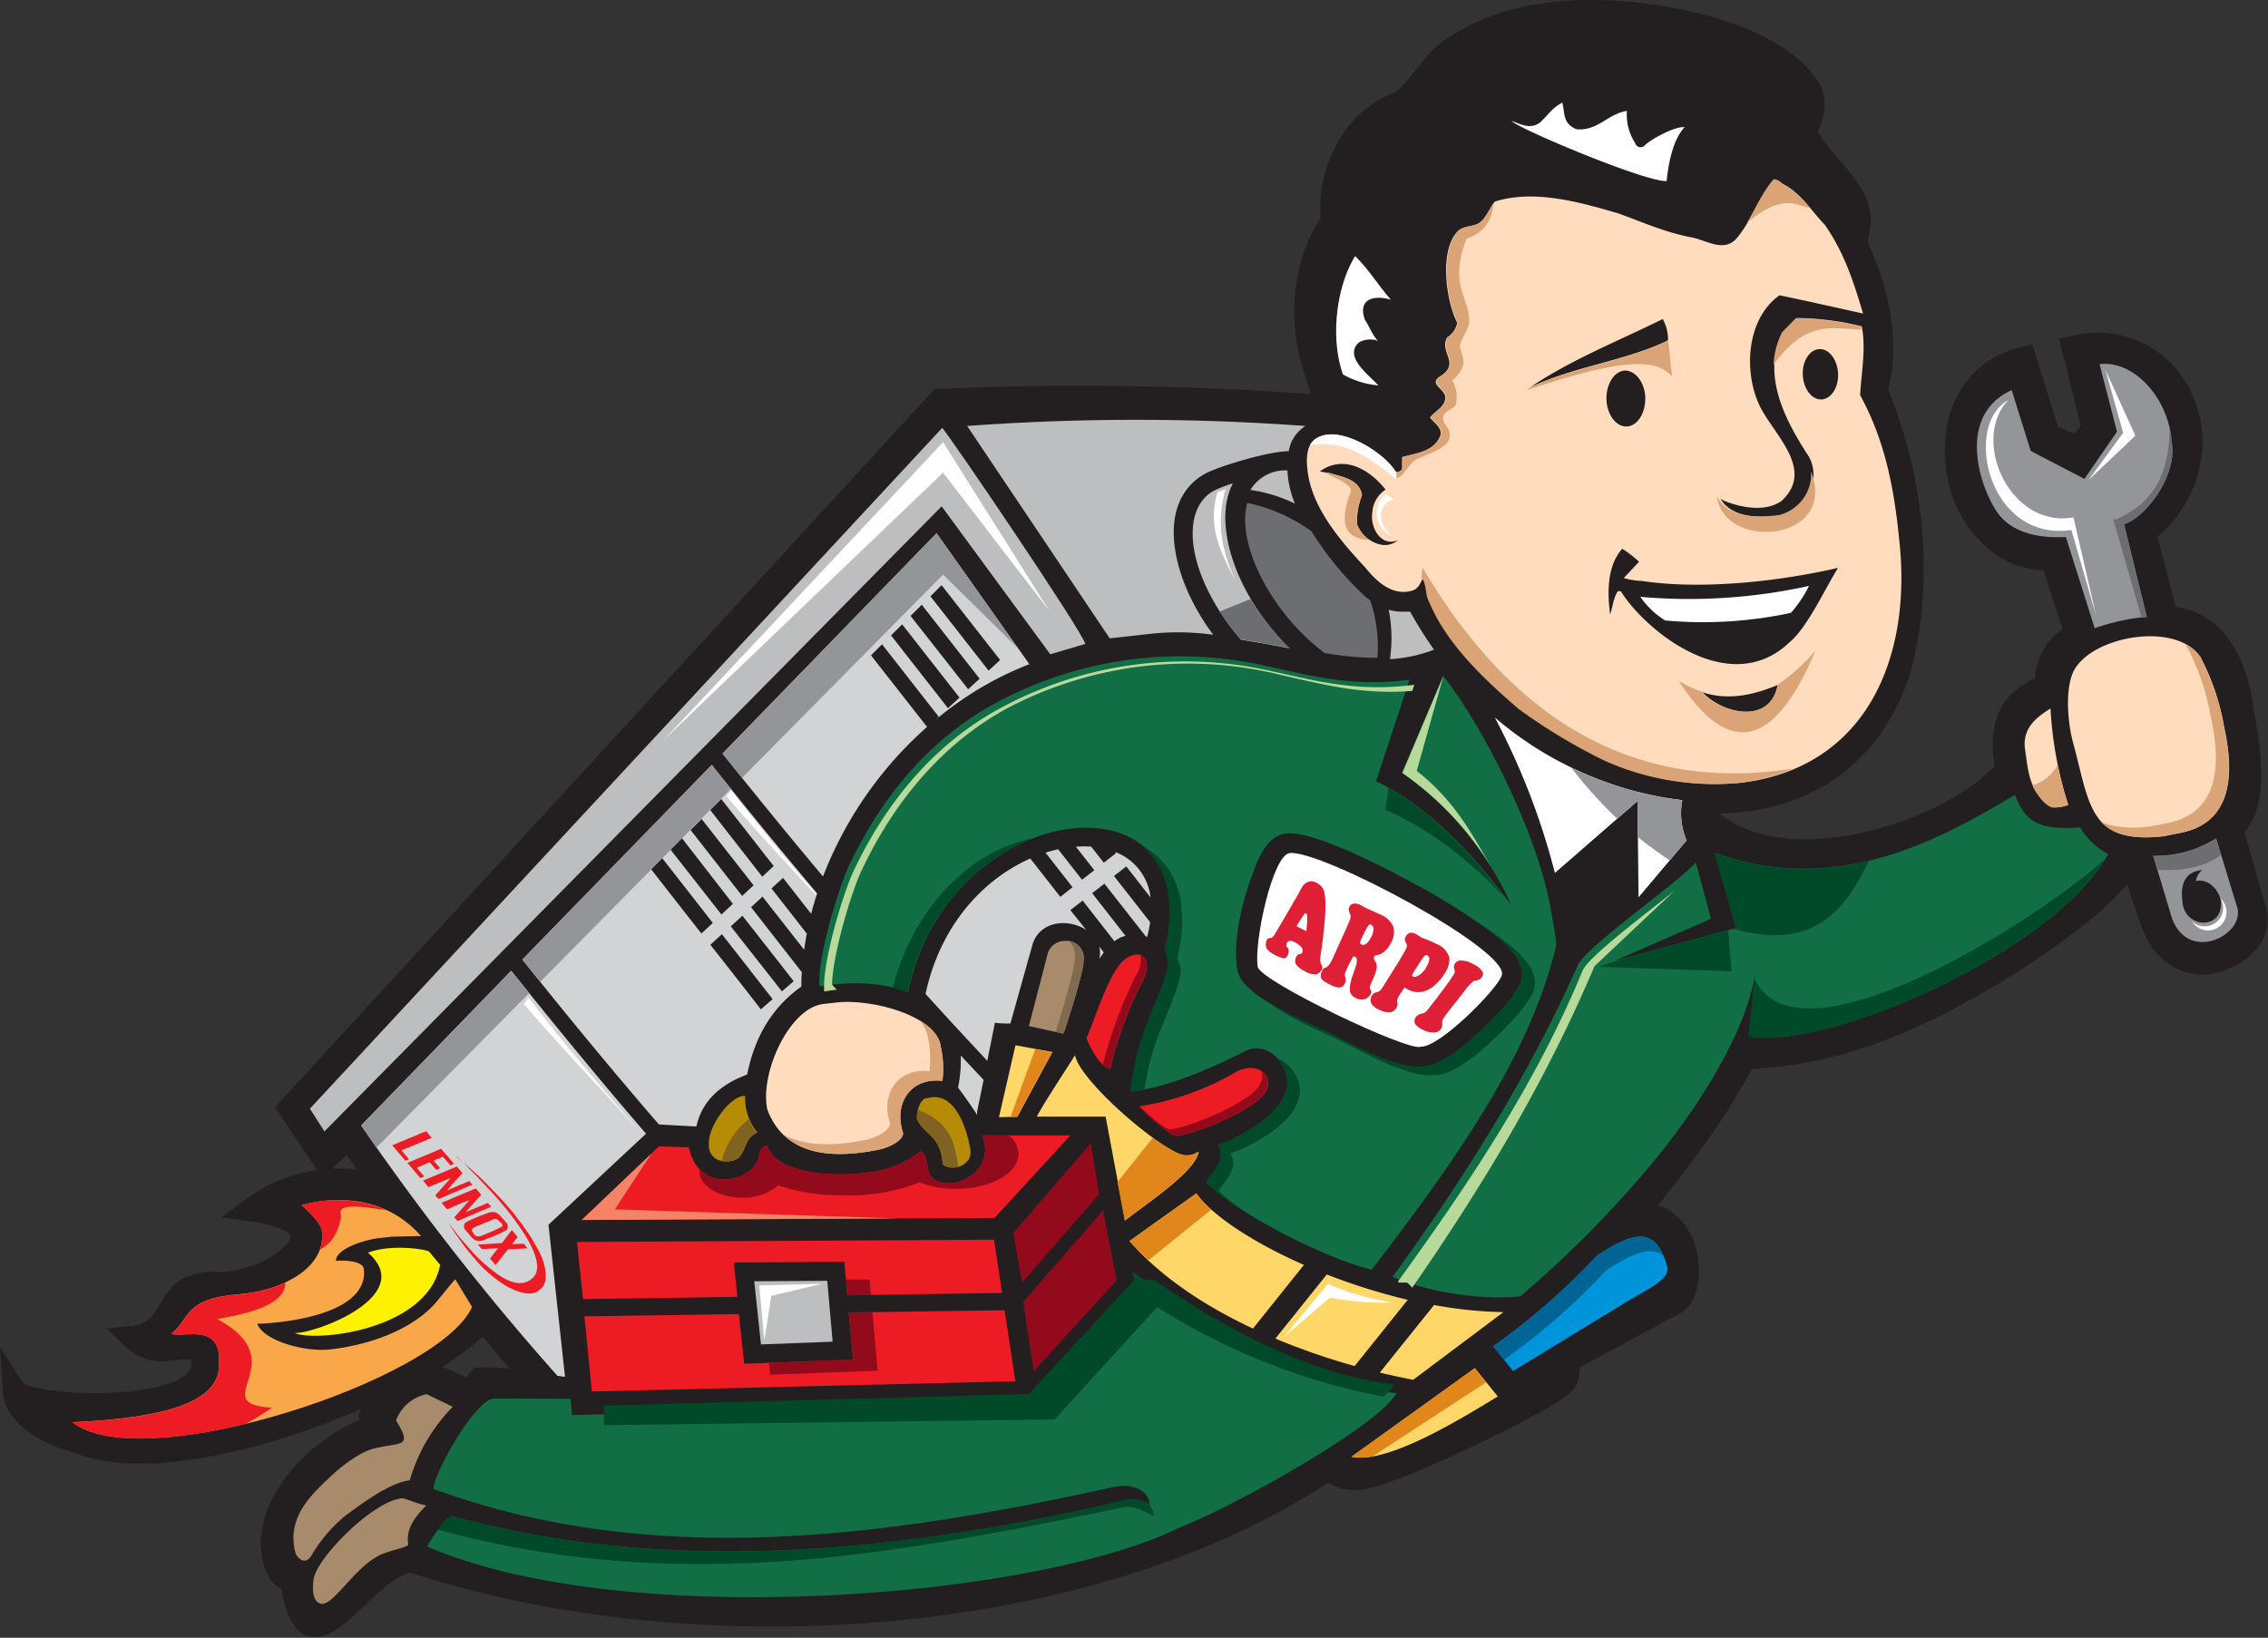 <?xml version="1.0" encoding="UTF-8"?> <svg xmlns="http://www.w3.org/2000/svg" viewBox="0 0 348.71 251.87"><rect x="0" y="0" width="348.71" height="251.87" fill="#333333" stroke="none"/><defs><style>.cls-1{fill:#231f20}.cls-1,.cls-11,.cls-14,.cls-2,.cls-21,.cls-24,.cls-3,.cls-4,.cls-7,.cls-8,.cls-9{fill-rule:evenodd}.cls-2{fill:#939598}.cls-3{fill:#6d6e71}.cls-4{fill:#fff}.cls-7{fill:#bcbec0}.cls-8{fill:#ed1c24}.cls-9{fill:#940a1d}.cls-11{fill:#a78b6b}.cls-14{fill:#fedcbd}.cls-21{fill:#e0861a}.cls-24{fill:#daa476}</style></defs><g id="Layer_2" data-name="Layer 2"><g id="Layer_1-2" data-name="Layer 1"><path class="cls-1" d="M67.9 210.21c.79.27 1.61.65 2.14.88s1.12.52 1.71.74a5.45 5.45 0 0 1 .84-1.1l.46-.41h.61a25.1 25.1 0 0 1 3.68.08l1 .09-1.36-1.65c-.78-.94-1.57-1.88-2.37-2.81l-.38-.44a57.44 57.44 0 0 1-6.28 4.66M201.52 60.59c-.32-1.25-.74-2.47-1.12-3.68a29.48 29.48 0 0 1-1-13.84 25.18 25.18 0 0 1 3.49-9.35l.14-.17a1.5 1.5 0 0 0 0-.37 21.78 21.78 0 0 1 .29-5 24.2 24.2 0 0 1 3.34-7.9 17.83 17.83 0 0 1 8-6.19l.32-.26c2.26-2.11 3.76-4.83 6.1-6.89C229.91.24 241-.71 251.83.39c8.93 1 23.29 4.32 28.08 12.78 1.12 2.63.63 4.56-.4 7.09 2.2 3.78 5.84 6.39 7.56 10.51.89 2.49.55 4 .12 6.38a.59.59 0 0 0 0 .19l.09.17c3.05 6.54 5 15.24 3 22.39 6.66 16 6.57 32.6 3.35 43.87-5 15-16.59 21.06-29.24 21.36.3.25.62.49.94.71 10.77 7.48 32.88.78 41.35-8-1-6.29.46-10.77 6.19-13.59 0-.22.05-.45.08-.64a11.6 11.6 0 0 1 .62-2.4 9.4 9.4 0 0 1 3.56-4.45l-2.93-9.07a13.91 13.91 0 0 1-7.53-2.52 18.79 18.79 0 0 1-7.29-12c-1.63-8.79 2.19-17.75 11.49-19.82l1.62-.36 3.92 12.64 2.51 1.1 1-1.28-3.33-13.35 1.77-.41a16 16 0 0 1 15.26 4 17.43 17.43 0 0 1 5 13.22 19.49 19.49 0 0 1-6.89 13.62l2.79 10.82c7.15.9 10.4 7.28 11.78 14v.13c.41 3.17 1.07 6.18 1.29 9.41.25 3.7 0 8.18-2.48 11.13l3.29 11.55a6.79 6.79 0 0 1-.58 5.13c-1.52 2.78-5.23 4.8-8.3 5.14-4.36.49-8.38-2.52-9.93-6.48-.68-1.72-1.27-3.55-1.85-5.31-.23-.71-.46-1.42-.68-2.13-2.57 3.32-7.13 6.73-9.45 8.44a128.14 128.14 0 0 1-11.72 7.73c-11.86 6.85-22.84 11.58-36.57 12.32a98.15 98.15 0 0 1-7.87 12.44c-2.08 2.89-4.27 5.77-6.57 8.53a6.9 6.9 0 0 1 2 .9 9.84 9.84 0 0 1 3.93 5.92c.84 3.25.63 8.47-2.93 10l-15.06 8.12a4.27 4.27 0 0 1-1.65 4.08 34.34 34.34 0 0 1-5.58 3.43c-3.28 1.77-6.63 3.43-10 5-3.14 1.48-13.3 6.29-16.74 6.28a6.71 6.71 0 0 1-4.58-1.11c-38 24.82-98.8 27.77-141.14 13.86-2 .43-4.34 2.51-5.73 3.78-2 1.87-5.62 5.78-8.41 6.09h-.35c-3.47.39-4.86-4.22-5.36-7.32-2-1-2.84-3.43-3.09-5.68-1-8.52 7.35-17.2 15.1-20.37l-.21-.58.25-.64c.06-.16.14-.33.22-.5-2.15 1-4.29 1.82-6.34 2.59-9.87 3.69-27.48 8.46-37.71 4.19-4.28-1.07-10.74-4.21-11.06-9.33L0 207.2l3.65 5.65a18.41 18.41 0 0 0 4.45 1 53.44 53.44 0 0 0 8.67.36c2.33-.08 13.23-.79 12.61-4.84a1.17 1.17 0 0 0-.12-.3 21.53 21.53 0 0 0-3.34.24 8.24 8.24 0 0 1-6.8-2.34l-2.71-2.65 3.77-.42a4.46 4.46 0 0 0 3.65-2.16c1.51-2.21 2.12-4.05 4.76-5.35h.14a11.09 11.09 0 0 1 3.44-.82c.59 0 1.11.05 1.67.05a14.2 14.2 0 0 0 4.42-.8 15.46 15.46 0 0 0 4.88-2.58c.45-.37 1.59-1.44 1.53-2.1 0-.38-.71-.79-1-.94a16.22 16.22 0 0 0-5.27-1.37l-4.4-.59 3.61-2.67a24.51 24.51 0 0 1 11.16-4.63l-6.48-9.66L143.74 59.79h.74a484.61 484.61 0 0 1 57 .83M54.92 179.87l-1.62-2.26-2.21 2.11a24.59 24.59 0 0 1 3.83.15"></path><path class="cls-1" d="M337.42 137.08c-.31 1.61.45 3.77 2.08 2.57a1.72 1.72 0 0 0-2.08-2.57m-9.57-5.08c.31 1.62 2.67 8.74 3.46 10.76 1.14 2.9 4.24 5.78 8.06 5.35 2.76-.3 8.7-3 7.34-8l-3.56-12.54c4.8-4.21 2-15 1.41-19.8-1.71-8.37-5.59-12.52-11.43-12.68l-3.39-13.16c14.49-11.65 4.93-32.21-11-28.45l3.1 12.46-2.45 3-4.53-2-3.67-11.85c-16.76 3.75-11.88 31.73 4.25 30.82l3.78 11.7c-5.35 2.66-4.33 7.7-4.92 8-4.73 2.07-7.14 5.25-5.81 12.64.05.27-.3.58-.51.83-9.3 9.69-36.2 18.06-46.81 5.48a10.33 10.33 0 0 1 .26-1.24 33.7 33.7 0 0 0 15.31-2.61c7.62-3.39 12.46-9.66 15.1-17.46 3.86-13.55 2.06-29.76-3.29-42.64l-.24-.58.17-.6c1.86-6.67 0-14.93-2.86-21.09l-.23-.44v-.36c-.05-.5 0-.53 0-.56v-.13c.38-2.1.7-3.35 0-5.41a15.17 15.17 0 0 0-2.06-3.35c-1.81-2.34-3.88-4.32-5.38-6.91l-.45-.77.34-.81c.82-2 1.3-3.53.44-5.61-4.48-7.76-18.45-10.83-26.65-11.79-10.19-1-20.93-.26-29.34 6.18-2.23 2-3.78 4.72-6 6.81l-.59.49-.28.1a16.07 16.07 0 0 0-7.13 5.51 22.45 22.45 0 0 0-3.07 7.29 20.48 20.48 0 0 0-.25 4.56v.12a2.64 2.64 0 0 1-.18.92l-.09.26-.24.29a23.65 23.65 0 0 0-3.19 8.61 27.71 27.71 0 0 0 .88 13 35.06 35.06 0 0 1 1.63 6.19 480.83 480.83 0 0 0-59.17-1l-100 108.9 5.33 7.94 3.7-3.53 5.56 7.79A22.25 22.25 0 0 0 38.63 186c16.17 2 3.63 11.37-4.78 11.38a8.38 8.38 0 0 0-4.46.64c-4.05 2-3.09 7-9 7.69 4.44 4.35 9.71-.93 10.76 3.3C32.82 218.3 4 216.67 2.23 214c.3 4.63 7.55 7.22 9.94 7.86 13.8 5.9 48.2-5.72 62.08-18.77.35 0 7.26 8.42 7.86 9.31-2.13.24-5.68-.49-8.32-.3-.48.43-1 1.68-1.57 1.74s-5.1-2.2-5.78-2.13l-1.6-.49c-3 .33-6.93 4.63-7.76 6.73l.6 1.65c-7.25 2.17-16.55 10.75-15.62 19.08.25 2.25 1 4.24 2.93 4.53.27 2.41 1.3 7.13 3.54 6.88h.34c3.51-.38 9.24-9.34 14.49-9.92 42.61 14.14 103.85 10.84 141.18-14.31a4.59 4.59 0 0 0 4.34 1.6c4.14.18 29.21-12.18 31.24-14.34 1.63-1 .79-3.64.83-3.67l16.23-8.75c4.59-1.91 2.39-16.21-6.31-13.26 5.59-6.28 13.82-17.33 17.36-24.69 13.84-.53 24.72-5.16 36.81-12.13 5.16-3 21.36-13.5 22.12-18.51z"></path><path class="cls-2" d="M322.81 56c5.5-.61 10.39 5.39 11 11.22l.15 1.37c.5 4.49-3.75 10.71-7.4 12l3.5 14.26a34.25 34.25 0 0 0-8 1.76l-4.42-14c-.13-.13-6.42.75-9.89-3-2.64-2.74-7.75-15.37 1.55-19.61l2.93 9.35 8.26 4.3 5-7.26zm12.77 82.81a3.29 3.29 0 0 0 3.46 3.08c1.66-.18 2.46-1.35 2.44-3s-1.78-3.88-3.85-3.39a2.46 2.46 0 0 1 1-1.69c-3.35.25-3.3 3.26-3.06 5m8.28.34c1.93 4.5-7.92 9.62-10.15 1.26l-2.64-8.8a17.46 17.46 0 0 0 9.67-2.67z"></path><path class="cls-3" d="M331.7 133.75l-.63-2.11a17.46 17.46 0 0 0 9.67-2.67l.75 2.46c-1.6 1.42-4.67 2.38-8.2 2.38q-.81 0-1.59-.06M329.27 95l-4.34-15.08c-.05-.18.4 0 .6-.12 5.76-2.61 8-7.1 8.05-14.09a14.49 14.49 0 0 1 .27 1.58l.15 1.37c.5 4.49-3.75 10.71-7.4 12l3.5 14.26-.83.08"></path><path class="cls-4" d="M258.65 123.07a10.9 10.9 0 0 0 .66 6.18l-7.38 8.75-.16-14.81-12.7 11.06a109.28 109.28 0 0 0-9.24-23.91 54.3 54.3 0 0 0 15.34 9.27 52.25 52.25 0 0 0 13.48 3.44"></path><path class="cls-2" d="M258.65 123.07a10.9 10.9 0 0 0 .66 6.18l-2.57 3.06a52.7 52.7 0 0 1-4.91-3.59l-.06-5.51-3.11 2.71a66.83 66.83 0 0 1-7.09-7.88c1.19.57 2.4 1.11 3.6 1.59a52.25 52.25 0 0 0 13.48 3.44"></path><path d="M256.39 194.84c.22 2-2.73 3.2-6.58 5.54l-17.17 10.47-3.06-3.8a106 106 0 0 0 16-14c5.74-3.68 9-4.55 10.77 1.78" fill="#0095da" fill-rule="evenodd"></path><path d="M231.27 209.15l-1.69-2.1a106 106 0 0 0 16-14c5.19-3.33 8.4-4.36 10.23.16-1.92-1.68-4.75-.48-8.77 2.1a105.61 105.61 0 0 1-15.81 13.83" fill="#006595" fill-rule="evenodd"></path><path class="cls-7" d="M148.7 65.51a357.62 357.62 0 0 1 52 0 6 6 0 0 0-2.24 2.69 8.08 8.08 0 0 0-.31 1.2H198c-2.71 0-9.89 2.08-12.39 3.29a8.67 8.67 0 0 0-2.14 1.47c-4.93 4.65-2.89 12.82-.25 18.09a36 36 0 0 0 2.47 4.19c.27.39.55.78.85 1.18a39.48 39.48 0 0 0-9.42-.17l-6.5.72z"></path><path class="cls-8" d="M170.69 164.4c-1.45-.22-3.11-3.25-3.65-4.79.9-1.75 2.63-7.55 4.66-10.67 2.34-3.57 6.2-2.5 4 1.89a58.35 58.35 0 0 0-5 13.57m22.83 4.71c-3.14 2.63-10.08 5.31-12.68 5.6-.86.09-5-3.73-5.7-4.57a42.12 42.12 0 0 0 14.75-5.2c3.64-2.18 7.17 1.19 3.63 4.17"></path><path class="cls-9" d="M170.69 164.4a2.14 2.14 0 0 1-1.13-.65 66.18 66.18 0 0 1 5.21-13.95 4.41 4.41 0 0 0 .61-2.91c1 .36 1.4 1.73.27 3.94a58.35 58.35 0 0 0-5 13.57m22.83 4.71c-3.14 2.63-10.08 5.31-12.68 5.6-.86.09-5-3.73-5.7-4.57h.12c1.49 1.42 4 3.62 4.7 3.55 2.6-.29 9.54-3 12.68-5.6 1.4-1.19 1.69-2.43 1.31-3.36 1.31.84 1.6 2.68-.43 4.39"></path><path d="M269.88 149.58c-1.39 9.29-8.87 20.63-14.66 27.86a168.11 168.11 0 0 1-21.45 21.91c-7 .78-16-1.23-19.64-3 11-15.21 20.87-30.77 28.43-47.87 1.34-3 16.89-13.78 18.16-15.93l2.35 8.75-14.87 6.5 18.73-5.08-3.25-11.54c19.25 6.92 35.38-2.59 46.14-8.94 1.64 4.64 4.42 5.4 10 5a11.25 11.25 0 0 0 4.32 4.11c-8.5 15.14-43.36 30.28-55.26 28zm-36 1.28c-.66 2.3-4.58 6.16-6.31 7.77-2.05 1.91-5.87 5.31-8.89 5.41-4.24.45-11.05-3.59-14.71-5.36-3.23-1.57-12.78-5.39-13.68-9.3-.94-4.88 1-12 2.93-16.61.84-2 2.16-4.33 4.55-4.6 4.2-.46 15.49 5.45 19.26 7.5a98.2 98.2 0 0 1 11.4 7.05c2.31 1.7 6.43 4.79 5.45 8.14m-12-46.9c5.66 7 14.32 23.62 16.48 35.48 1.12 6.22 1.06 5.52.36 8.08-4.46 16.4-15.77 32-27.82 47.76-6.79-1.67-20.21-8.27-25.41-13.46.69-1.33 3.25-3.4 1.78-5.74 4-1.4 11.19-5.37 10.65-10.2-.31-2.78-3.32-5.74-6.38-4.26-3.36 1.64-10.94 5.49-17.65 6.24a37.74 37.74 0 0 1 2.52-10.45c.78-2.14 3.42-7.75 3.22-9.59a5.27 5.27 0 0 0-.53-1.68c6.79-28.34-33.36-23.54-39.49 6.47-3.53-1.44-8.33-1.79-13.61-.91-.38-4.28 2.89-15 4.41-18.3 4.89-10.48 12.29-19.66 22.63-25.25a59.6 59.6 0 0 1 41.42-5.78c6.63 1.43 12.89 3.21 21.26 2.28l1-.12-5.15 15.63q10.06 4.68 20.78 19a49.73 49.73 0 0 0-16.81-20.31zm-47.71 91.71c9.72 7 25.18 16.9 40.57 18.59-2.94 5.11-24.94 17.41-33.67 20.79-22 10.79-85.3 15.87-115.39 2.78.45-.86 2.76-4.53 3.88-4.66 32.15 8.83 67.18 6.08 103.68-2.51a6.68 6.68 0 0 1 3.54.64c-.31-2.29-2.81-3.24-5.84-2.56-35.78 7.92-71.11 12.4-104.27.25-.21-1.92 6.34-13.93 9.4-13.92l11.65.05.23 2.51 70.61-1.93 16.22-17.58z" fill="#126e45" fill-rule="evenodd"></path><path class="cls-7" d="M144.78 77.87L49.88 174l-2.23-3.5 97.21-104.69c.55.31 21.69 31.46 22 33.22l-5.38 1.59z"></path><path class="cls-9" d="M169 183.65l-11.86 13.6-1.34-7.63 11.92-13.8zm2.69 13.23l-12.75 14-1.62-10.67 12.28-14.05z"></path><path class="cls-11" d="M164 144.7a2.65 2.65 0 0 1 2.59 3.19c.13 1.21-2.58 9.81-3.08 11.07l-5.32-1.15L161 147a2.73 2.73 0 0 1 2.64-2.29z"></path><path d="M164.35 144.7a2.71 2.71 0 0 1 2.23 3.19c.13 1.21-2.58 9.81-3.08 11.07l-1.2-.26c.71-2.11 3.08-10.08 2.95-11.27a3.07 3.07 0 0 0-.9-2.73" fill="#806a50" fill-rule="evenodd"></path><path class="cls-8" d="M164.57 174.62l-11.66 12.69-63.47.31 11.89-11.33 4.61.17c1.47 7.36 9.82 5.24 10.69 1.6.16-.67.14-1.6 1.3-1.9 1.44 4.46 10.38 4.87 15.37 4.18a16.21 16.21 0 0 0 8.3-3.31c1.26.9.72 3.1 1.64 4 2.58 2.68 10.12-.51 7.78-6.42z"></path><path fill="#f58466" fill-rule="evenodd" d="M137.79 187.38l-48.35.24 10.72-10.21-5.63 8.58 43.26 1.39z"></path><path class="cls-14" d="M318 123.77a6.12 6.12 0 0 1-2.06.38c-.82.09-1.81-.87-2.6-2-1.53-2.11-1.61-4.51-2-7-.42-3.36 2.06-5 3.93-6.19a58.77 58.77 0 0 0 2.73 14.81m14.63 4.84c-11.5 1.27-11.32-5-13.88-14.35-1-3.74-1.22-9.06.31-11.47 3.23-5.12 15.62-7.15 19.28-1.73a36.37 36.37 0 0 1 3.62 10.69c1.08 5 2.42 14.47-6.57 16.31zm-203.97 25.56c5.28-.59 15.46 2 16 6.89a15.08 15.08 0 0 1 .23 5.17c-4.83-.58-7.56 3.41-6.05 8 .11 1-1.87 2.2-3.74 2.57-5.7 1.16-14.18 1.72-17.13-6.18-1.17-5.62 3.4-15.62 8.63-16.22z"></path><path d="M142.43 168.93c4.66-1.47 6.4 5.48 6.77 7.91s-2.9 3.42-4.26 2.21c-.23-4.46-3-4.59-3.95-7-.1-1 .47-3.05 1.44-3.16m-26 5.3c-2.48 1-1.42 4.09-4.22 4.4-1.66.19-3-.51-3.22-2.17v-.34c-.19-3.19 3.74-7.86 5.59-7.52a8.07 8.07 0 0 0 1.89 5.63" fill="#b68c07" fill-rule="evenodd"></path><path d="M141.15 170.68c5.29 2.08 5.62 5.43 6.2 8.73a2.52 2.52 0 0 1-2.41-.36c-.23-4.46-3-4.59-3.95-7a4.14 4.14 0 0 1 .16-1.41m-24.75 3.55c-2.48 1-1.42 4.09-4.22 4.4a4 4 0 0 1-1.2 0 11.64 11.64 0 0 1 4.13-6.46 6.05 6.05 0 0 0 1.29 2.09" fill="#806320" fill-rule="evenodd"></path><path d="M70 196.74l2.58 4.26c-5 11.27-50.72 26.2-61.45 17.72 14.91-.67 22.47-3.3 22.54-8.69v-1.46c-.33-5-5.68-2.79-7.29-3.46 2.9-2.33 1.74-5.41 10.59-6.1l.68-.07c5.61-.63 12.48-3.85 11.85-9.55 0-1.33-3-4-3.15-4.05 4.86-1.35 12.82-1.62 18.38 4.75l-4.48.1-2.06.22c-1.94.22-6.59 1.6-6.54 3.5 1.49-.16 4.17.06 4.3 1.26.73 6.54-10.88 8.25-16.39 8.41 1 2.7 7.41 4.37 11.18 3.95 5.43-.6 12.1-2.7 16-6.89.89-1 2.81-3.51 3.29-3.91" fill="#faa74a" fill-rule="evenodd"></path><path class="cls-8" d="M49.18 192.17a6.18 6.18 0 0 0 .31-2.77c0-1.33-3-4-3.15-4.05a19.48 19.48 0 0 1 13.12.77c-3.83-.55-7.84-1.21-7 .89-.51 3-1.76 4.37-3.25 5.16M37.71 219c-11.3 2.73-22 3.32-26.58-.26 14.91-.67 22.47-3.3 22.54-8.69v-1.46c-.33-5-5.68-2.79-7.29-3.46 2.9-2.33 1.74-5.41 10.59-6.1l.68-.07a20.56 20.56 0 0 0 6.22-1.72c0 3.46-5.69 4.78-10.48 5.61 12.26 6.62-2.07 13.07 8.42 13.63a37 37 0 0 1-4.1 2.52"></path><path class="cls-11" d="M65.61 214.41l4 1.94A26.86 26.86 0 0 0 63 227.66c-3.12.35-7.53 3.71-9.73 5.31a22.65 22.65 0 0 0-5.4 6.28c-1.05 1.64-2.24.21-2.44-.41-1.42-5.37 2.25-8.87 5.82-12.16 1.43-1.31 4.09-3.34 6.09-3.87 4.18-1.09 6.26 0 3.55-4.35a6.37 6.37 0 0 1 4.71-4.05"></path><path d="M66 192.52l1.67 2c-1.9 10.11-19.26 11.91-22.37 10.48 3.21.13 18.89-5.76 11.27-12.36 3.7-1.4 9.15-.47 9.41-.15" fill="#fff200" fill-rule="evenodd"></path><path class="cls-11" d="M61.92 230.4l1.39.46a16.49 16.49 0 0 0 2.22.68c-1.73 1.71-3.15 3.63-2.76 5.92.09.57-3.4 1-4.91 2-3.79 2.15-7 8.1-8.78 7.08-.93-.43-1.09-1.88-.87-3.59.3-3.19 9.23-12.27 13.71-12.53"></path><path d="M151.23 166.07l-1 4.91v.52c-.09-.32-2.27-3.38-2.93-4.24a20.89 20.89 0 0 0 .42-4.93c1.16 1.25 2.34 2.5 3.51 3.74m18.48-19.59c-.22.29-.45.61-.7 1a3.9 3.9 0 0 0 0-1.93zm-27.41 6.4c2.31-10.82 9.12-17.77 16.11-20.85l4.62 5.9 1.88-1.48-4.16-5.32c.65-.2 1.3-.38 1.94-.52l3.68 4.69 1.88-1.47-2.83-3.62a15.49 15.49 0 0 1 2.36 0l1.93 2.47 1.88-1.47-.14-.19a8.48 8.48 0 0 1 5.45 7l-3.73-4.77-1.89 1.47 5.56 7.11a17.7 17.7 0 0 1-.45 2.21h-.2l-6.38-8.14-1.89 1.46 5.14 6.57a4.13 4.13 0 0 0-1.71.83l-4.89-6.26-1.89 1.47L167 143c-2.71-1.76-7.21-1.46-8.29 2.4l-3.36 12a15.57 15.57 0 0 1-2.38-.11l-1.17 5.85q-4.81-5.12-9.51-10.3m-63.68-3.57l-23.08 23.81a392.24 392.24 0 0 0 30.18 38.51l1.16.15-2.54-23.39 15-14c-7.06-8.19-13.92-16.55-20.68-25m30.78-31.68l-29.12 29.9c6.85 8.58 13.82 17.06 21 25.36l5.76.32c.76-3.48 3.12-6.25 7.81-8q1.74-8.84 8.33-13.53c0-.73 0-1.47.08-2.2l-7.81-10c.58-.55 1.17-1.08 1.76-1.63l6.4 8.18c.12-.83.25-1.67.41-2.49l-5.43-6.94 1.77-1.63 4.33 5.53c.27-1.06.58-2.11.91-3.15q-8.25-9.76-16.21-19.79M144.77 90l9 11.5-1.77 1.64-8.94-11.43 1.71-1.71m-3.05 3l8.9 11.38-1.76 1.62L140 94.72c.57-.56 1.14-1.12 1.71-1.7m-3 3l8.81 11.26-1.76 1.63q-4.4-5.61-8.76-11.19l1.71-1.7m-27.83 26.84l8.08 10.33-1.76 1.64-8-10.26 1.71-1.71m.08 20.8l7.81 10-1.82 1.56q-3.87-5-7.76-9.92l1.77-1.62m3.14-2.87q3.94 5 7.9 10.09l-1.81 1.56-7.86-10 1.77-1.61m-6.26-14.91l8 10.22c-.6.54-1.18 1.08-1.76 1.63l-7.93-10.14 1.7-1.71m-3 3l7.8 10.06-1.76 1.64-7.84-10c.57-.56 1.14-1.12 1.71-1.7m-3 3l7.81 10-1.76 1.62q-3.89-4.95-7.75-9.91l1.7-1.69m56.48-29.81L144 82l-32.91 33.89c5.08 6.36 10.21 12.67 15.45 18.9a59.11 59.11 0 0 1 16-23l-8.62-11c.56-.56 1.13-1.12 1.7-1.7l8.72 11.15-.56.52a51.34 51.34 0 0 1 14.42-8.59" fill="#d1d3d4" fill-rule="evenodd"></path><path class="cls-2" d="M81.35 152.72l-23.48 23.77c-.79-1.13-1.57-2.26-2.34-3.41l23.09-23.77 2.73 3.41m31-31.38L83.06 151q-1.38-1.71-2.75-3.43l29.09-29.94 3 3.71m44.11-21.64L144 82l-32.91 33.89 3 3.73L145 88.36z"></path><path class="cls-7" d="M190.82 98.39a34.67 34.67 0 0 1-5-7.38c-3.71-7.41-3.08-13.67 1.08-15.68a24.15 24.15 0 0 1 2.66-1c-2.43 4.72-.64 11.22 1.59 15.65a36 36 0 0 0 2.47 4.19 38.84 38.84 0 0 0 4.64 5.54c-2.39-.45-4.85-.92-7.4-1.31"></path><path class="cls-3" d="M190.82 98.39a35.27 35.27 0 0 1-3.3-4.35l4.76-1.92c.41.7.85 1.38 1.3 2a38.84 38.84 0 0 0 4.64 5.54c-2.39-.45-4.85-.92-7.4-1.31"></path><path class="cls-7" d="M199.11 77.46a23.06 23.06 0 0 0-6.85-2.11 6.18 6.18 0 0 1 5.69-3 14.84 14.84 0 0 0 1.16 5.13m21.39 22.43a22.55 22.55 0 0 1-6.79 1.46 22.5 22.5 0 0 0-.2-7.6 6.9 6.9 0 0 0 2.21.3h1.08l.54.93q1.46 2.53 3.16 4.94"></path><path class="cls-3" d="M203.68 100.45a34.51 34.51 0 0 1-9.83-11.77c-2.22-4.43-2.85-8.43-2.09-11.34a25.91 25.91 0 0 1 9.88 4.36 49.43 49.43 0 0 0 8.22 10c.26.22.53.42.81.62a21.76 21.76 0 0 1 1.1 8.85 48.77 48.77 0 0 1-8.09-.74"></path><path class="cls-8" d="M154.46 201.5l1.65 10.92L91 214l-1.15-11.56 23.75-.35.82 7.64 16.73-.63-.65-7.26zM88.71 191l64.12-.35 1.24 8.19-23.79.35-.46-5.14-17 .12.56 5.27-23.74.35z"></path><path class="cls-7" d="M115.97 197.05l11.22-.08.83 9.37-11.02.42-1.03-9.71z"></path><path d="M230.29 214.76c-4.69 2.81-16.79 10.51-22.48 9.28l18.95-13.63zm-65-52.47c.83 4.21 14.16 15.44 17 15.38a3.09 3.09 0 0 0 2-.57c-.37 3.14-8.73 8.45-11.3 10.62l-3-16h-10.57c.82-1.69 4.94-7.94 5.88-9.46m-3.49-.46l-5.38 9.93-2.84.09 2.54-11.07zm58.68 38.9a64.37 64.37 0 0 0 10.67 1.09l-13.88 10.41q-2.5-.48-5.13-1.11zM204 196a93.54 93.54 0 0 0 12.44 3.9l-8.16 10.18a103.63 103.63 0 0 1-12.19-4.22zm-30.33-5.15l10.27-7.32c2.37 3.35 8.6 7.5 16.54 11l-7.84 9.79c-7.4-3.47-14.18-7.95-19-13.48" fill="#ffd768" fill-rule="evenodd"></path><path class="cls-21" d="M211 224l17.49-11.41-1.76-2.17L207.81 224a8.56 8.56 0 0 0 3.22 0M177.23 175l-5.41 6.78 1.11 5.95c2.57-2.17 10.93-7.48 11.3-10.62a3.09 3.09 0 0 1-2 .57c-.87 0-2.76-1.06-5-2.68m-18.06-13.65l-3.81 10.45h1l5.38-9.93zm14.5 29.5l10.27-7.32a15.52 15.52 0 0 0 2.3 2.49l-9.69 7.82a40.43 40.43 0 0 1-2.88-3"></path><path class="cls-4" d="M126.36 197.44l-9.62.23.77 8.52 1.08-6.9 7.77-1.85z"></path><path class="cls-9" d="M134.14 201.8l.8 9-16.52.62-.2-1.83 12.94-.49-.65-7.26zm-.24-2.64l-3.62.05-.22-2.44h3.63zm-26.37-19.35c2.92 3.1 8.4 1.16 9.1-1.75.17-.67.14-1.6 1.3-1.9 1.44 4.46 10.38 4.87 15.37 4.18a16.3 16.3 0 0 0 8.3-3.31c1.26.9.73 3.1 1.64 4 2.58 2.67 10.12-.51 7.78-6.42h4.13a3.89 3.89 0 0 1 1.44 2.85c0 3-4.28 5.37-9.56 5.37a15 15 0 0 1-5.64-1 29 29 0 0 1-11.47 2 31.57 31.57 0 0 1-10.29-1.52 8.14 8.14 0 0 1-5.52 1.87c-3.64 0-6.59-1.84-6.59-4.11a2.26 2.26 0 0 1 0-.26"></path><path class="cls-8" d="M60.33 176.16l2 2.35.56-.23-1.17-1.37 4.66-1.91-.82-1a6.1 6.1 0 0 0-1.3.49l-1.3.53c-.43.18-.87.41-1.3.55s-.93.45-1.33.55m2.31 2.72l2 2.34.58-.27-1.15-1.33 2-.84 1 1.16.6-.24-1-1.15a6 6 0 0 1 .72-.31c.11 0 .68-.34.75-.26l1.12 1.29.56-.24-2-2.32zm2.4 2.73l.84 1 3.43-1.42-2.38 2.69.49.56 5.22-2.21-.44-.51c-.08-.09-.73.25-.87.31s-.66.24-.88.35-1.64.72-1.75.74l2.39-2.68-.85-1zM67.9 185l.8.93c.08.09.73-.22.85-.29.3-.15.57-.25.88-.38a15.84 15.84 0 0 1 1.74-.68l-2.32 2.63.49.57 5.19-2.2L75 185l-3.45 1.44 2.45-2.7-.8-.93c-.08-.09-1.11.43-1.3.49-.43.15-.9.38-1.32.55s-.94.37-1.32.56-.91.34-1.33.56m3.66 3.03a.85.85 0 0 0 0 1.2l.84 1c.89 1 1.64.67 2.63.24a22.86 22.86 0 0 0 2.76-1.23.82.82 0 0 0 0-1.2l-.78-.9c-.92-1.06-1.6-.75-2.62-.34a20.68 20.68 0 0 0-2.83 1.23m1.07.89c.07-.06 1.89-.83 2.09-.91.37-.12.71-.29 1-.42a.75.75 0 0 1 1 .27l.25.17c.18.22.37.49.15.68h-.06a20.6 20.6 0 0 1-2.18 1 10.34 10.34 0 0 1-1.09.44.91.91 0 0 1-1-.38v-.06c-.17-.2-.37-.49-.18-.66zm4.51 2.28l-3.68.24.61.69 2.46-.13-1.22 1.58.87 1 1.86-2.41 3.05-.16-.59-.7-1.82.05a3 3 0 0 0 .45-.57c.09-.12.49-.48.4-.59l-.87-1zm-6.87-13.28c.48.55 1.09 1 1.58 1.56s1.09 1.07 1.58 1.61c1 1.11 2.11 2.21 3.16 3.43 2.68 3.1 7.92 9.78 5.22 12.11-1.64 1.42-3.6.49-5.1-.47a24.64 24.64 0 0 1-4.82-4.41l-1.39-1.58-1.57-2.07a29.57 29.57 0 0 0 1.7 2.54 27.84 27.84 0 0 0 2 2.59l.47.56a20.35 20.35 0 0 0 4.75 4.05c1.31.69 3.67 1.78 5 .61l.31-.26c1.48-1.28.37-4.63-.57-6.19-.32-.52-.6-1.05-.93-1.6a9.17 9.17 0 0 0-.52-.8 9.73 9.73 0 0 1-.57-.81c-.32-.55-.85-1.07-1.22-1.62s-.93-1.17-1.35-1.65c-1.29-1.5-2.57-2.77-3.86-4.07-.61-.62-1.33-1.25-2-1.82-.32-.29-.66-.6-1-.86a12.29 12.29 0 0 1-1-.87"></path><path class="cls-4" d="M81.27 153.43c5.45 7.15 11.22 13.83 17 20.49-5.91-6.5-11.94-12.77-17.73-19.51zm31.15-31.9c4.24 5.56 8.67 10.83 13.15 16l-.06.19c-4.64-5-9.3-10-13.82-15.25zm74.76-45.82l1.25-.52c-1.54 5.38-.45 9.92 1.55 14.11-2.39-4.29-4.35-8.5-2.8-13.59M145 68l-43 45.85 43-41.16 16.41 21.36zm48.37 80.66c-.59-3.88 2.31-17.18 4.93-17.47 4.81-.54 33.78 14.89 32.61 18.78-.54 2-9.53 11.13-12.46 11-1.75.88-24.56-10-25.08-12.27"></path><path d="M233.89 150.86c-.66 2.3-4.59 6.16-6.31 7.77-2.05 1.91-5.87 5.31-8.89 5.41-4.24.45-11.05-3.59-14.71-5.36-1.81-.88-5.58-2.46-8.72-4.36 3.33 2.48 8.48 4.6 10.68 5.67 3.66 1.77 10.47 5.8 14.71 5.36 3-.1 6.84-3.5 8.89-5.41 1.73-1.61 5.65-5.47 6.31-7.77 1-3.36-3.14-6.44-5.45-8.15q-1.76-1.29-3.63-2.49c.57.39 1.12.78 1.66 1.19 2.32 1.7 6.44 4.79 5.46 8.14M176 167.52c-.73.15-1.46.26-2.18.34a38.1 38.1 0 0 1 2.53-10.45c.77-2.14 3.42-7.75 3.22-9.59a5 5 0 0 0-.54-1.68c1.87-7.77.19-13-3.34-16 4.82 2.53 7.49 8.21 5.31 17.31a5 5 0 0 1 .53 1.67c.2 1.84-2.44 7.46-3.22 9.6a36.83 36.83 0 0 0-2.31 8.8m15.29 18.78a35.61 35.61 0 0 1-5.86-4.48c.69-1.33 3.25-3.4 1.78-5.74 4-1.4 11.19-5.37 10.65-10.2a5.6 5.6 0 0 0-1.5-3.13 5.56 5.56 0 0 1 3.46 4.44c.54 4.83-6.68 8.79-10.65 10.19 1.47 2.35-1.09 4.42-1.78 5.75a29.84 29.84 0 0 0 3.9 3.17m-124 48.94c.77-1.05 1.64-2 2.2-2.07 32.14 8.83 67.18 6.08 103.68-2.51a6.68 6.68 0 0 1 3.54.64 5.26 5.26 0 0 1 .74 1.84c-.5 0-2.75-1.86-4.94-1.29-36.33 7.54-68.4 13.39-105.22 3.4m106.81-39.57c.48.35 1 .7 1.5 1.06h.52l.06.05h.36l.06.05H176.83l.07.05H177.5c9.7 6.63 23.31 14.51 36.87 16a9.36 9.36 0 0 1-1.59 1.9 98.82 98.82 0 0 1-34.86-13.78l-15.78 17.29-69.22.87-.17-3 65.44-1.79 16.22-17.58zm-15.21-66.8c-8.45 3.22-16.81 11.32-19.35 23.74a15.89 15.89 0 0 0-2.27-.73c2.86-11.3 11.13-20.9 21.62-23m107.67 13.95l.34-.09-3.25-11.54a40.5 40.5 0 0 0 23.69 1.19c-3.73 7.87-8.81 13.88-20.78 10.44m-17.09 4.64l16.24-4.41.51 6.31-20.41-.7zm-36-26.29q8.78 4.88 18 17c-5.67-6.07-11.78-10.76-18.45-13.64zm110.11 11c-9.27 14.86-43.07 29.42-54.76 27.21l.82-8.14.16-.68c6.5 14 42.29-8.17 53.78-18.39" fill="#004a2a" fill-rule="evenodd"></path><path d="M216.37 197.25H215.16l-.09-.05h-.06l-.11-.06c11-15.21 21.31-30.58 28.43-47.87.95-2.16 9-8.18 14.12-12.27l-12.25 11.55a.94.94 0 0 0-.2.4c-7.43 17.52-17.07 33.48-27.86 49.08m-88.48-45.82c-.63.07-1.28.16-1.93.27-.38-4.28 2.89-15 4.41-18.3 4.89-10.48 12.29-19.66 22.63-25.25a59.6 59.6 0 0 1 41.42-5.78c6.63 1.43 12.89 3.21 21.26 2.28l1-.12-.31.94c-7.76.63-13.72-1-20-2.4a59.6 59.6 0 0 0-42.14 5c-10.34 5.59-17.74 14.77-22.63 25.25-1.41 3-4.35 12.58-4.44 17.33m94-47.47l-4.1 14.59c6.31 5 8.73 10.28 11.87 15.48a48.53 48.53 0 0 0-14.08-15.16z" fill="#b7da9b" fill-rule="evenodd"></path><path class="cls-4" d="M341.4 138.15a2.84 2.84 0 1 1-4.36 3.54 2.77 2.77 0 0 0 1.93.77 2.84 2.84 0 0 0 2.43-4.31m-20.26-64.34l5.3-7.25-2.71-9.64L328.32 67zm-12.32-12.3c-7.06 3.76-3.2 21.84 9.66 20q1.9 6.57 3.8 13.15l-3.48-15.09c-9.85 1.72-15.86-12-10-18.06"></path><path class="cls-24" d="M332.59 128.61c-5 .55-7.82-.32-9.59-2.27 1.74.86 4.14 1.15 7.59.77l2.76-.55c9-1.84 7.65-11.34 6.57-16.31a36.37 36.37 0 0 0-3.62-10.69 5.34 5.34 0 0 0-.48-.61 6.38 6.38 0 0 1 2.48 2.11 36.37 36.37 0 0 1 3.62 10.69c1.08 5 2.42 14.47-6.57 16.31zm-191.36 28.21c1.9 1.1 3.25 2.53 3.44 4.24a15.08 15.08 0 0 1 .23 5.17c-4.83-.57-7.56 3.41-6.05 8 .11 1-1.87 2.2-3.74 2.57-4.54.93-10.85 1.47-14.72-2.35 3.82 2.14 8.9 1.63 12.72.85 1.87-.37 3.85-1.6 3.74-2.57-1.51-4.54 1.22-8.52 6.05-8a15.08 15.08 0 0 0-.23-5.17 4.58 4.58 0 0 0-1.44-2.74m176.73-33a5.88 5.88 0 0 1-2.06.38c-.82.09-1.81-.87-2.6-2a7 7 0 0 1-.81-1.42 6.46 6.46 0 0 0 3.87-3.18c.47 2.25 1 4.37 1.6 6.18"></path><path d="M210.81 144.12a3 3 0 0 0 .38-1.17.71.71 0 0 0-.38-.73.32.32 0 0 0-.41.1 7.77 7.77 0 0 0-.66 1.19l-.2.4a3 3 0 0 1-.17.36 2.81 2.81 0 0 0-.26.68.3.3 0 0 0 .21.3.7.7 0 0 0 .81-.18 3.1 3.1 0 0 0 .68-.95m-6.81 4.54a.77.77 0 0 0 .31-.22 8.3 8.3 0 0 0 .8-1.49c.27-.62.5-1.14.69-1.55s.41-.91.67-1.47.42-.93.49-1.09c.25-.58.44-1 .56-1.33a1.57 1.57 0 0 0 .16-.63c-.11-.3-.2-.55-.26-.75a.82.82 0 0 1 0-.56.91.91 0 0 1 .5-.56 1.81 1.81 0 0 1 1.37.24l.46.25.47.25 1 .43c.41.18.74.34 1 .46a3.63 3.63 0 0 1 2 1.88 3.21 3.21 0 0 1-.46 2.64 3.65 3.65 0 0 1-.72 1 2.5 2.5 0 0 1-1.25.71 2.13 2.13 0 0 0-.36.1.5.5 0 0 0-.19.19c-.06.11 0 .28.09.49a2.17 2.17 0 0 1 .31.61 1.49 1.49 0 0 1 0 .68 5.38 5.38 0 0 1-.48 1.48c-.25.55-.39.88-.43 1a.88.88 0 0 0 0 .83.57.57 0 0 1 .11.4.94.94 0 0 1-.11.25 1.62 1.62 0 0 1-.88.75 1.9 1.9 0 0 1-1.44-.19 1.42 1.42 0 0 1-.88-1.21 6.75 6.75 0 0 1 .48-2.33c.36-1 .53-1.58.53-1.59.15-.66.08-1.07-.22-1.22a.33.33 0 0 0-.13 0h-.14l-.27.48-.4.78c-.2.41-.36.75-.48 1.06a1.18 1.18 0 0 0-.13.62c0 .12.08.24.11.37a1.17 1.17 0 0 1-.1.78 1 1 0 0 1-.91.68 3.82 3.82 0 0 1-1.47-.51 7.07 7.07 0 0 1-.84-.48 1.14 1.14 0 0 1-.46-.58 1.33 1.33 0 0 1 .13-.9 1 1 0 0 1 .43-.56l.31-.09m-3.1-5.54c0-.51.09-1 .12-1.52 0-.75 0-1.17-.17-1.23s-.2 0-.36.23-.59.85-1.13 1.73l1.54.79m2.24 6a1 1 0 0 1-.87.64 3.41 3.41 0 0 1-1.69-.54 3.58 3.58 0 0 1-1.21-.9 1.15 1.15 0 0 1-.11-1.09 1.18 1.18 0 0 1 .24-.43.41.41 0 0 1 .31-.16.43.43 0 0 0 .29-.1.41.41 0 0 0 .18-.24.74.74 0 0 0-.2-.77 3.59 3.59 0 0 0-1-.73 1.86 1.86 0 0 0-.6-.22c-.31 0-.53.13-.64.49a.81.81 0 0 0 0 .3.3.3 0 0 0 .16.28.46.46 0 0 1 .16.32 1.29 1.29 0 0 1-.07.62c-.13.43-.34.66-.61.72a6.17 6.17 0 0 1-1.75-.73 2.49 2.49 0 0 1-.95-.82 1.46 1.46 0 0 1-.08-1 1.28 1.28 0 0 1 .14-.4.58.58 0 0 1 .46-.19.65.65 0 0 0 .33-.1 2.51 2.51 0 0 0 .46-.6c.33-.53.81-1.36 1.46-2.48l.89-1.52c.29-.51.58-1 .85-1.47.56-.94.84-1.56 1-1.76a1.57 1.57 0 0 1 2.25-.52 2.16 2.16 0 0 1 1.17 1.68 11.19 11.19 0 0 1 .11 1.88c0 .83-.07 1.86-.19 3.1 0 .2-.07.72-.16 1.54-.05.4-.13 1.1-.28 2.1-.11.69-.16 1.05-.16 1.05a2.71 2.71 0 0 0 0 .67 1.39 1.39 0 0 0 .16.5 1.2 1.2 0 0 1 .15.44 1.49 1.49 0 0 1-.13.49m16-.36a3.45 3.45 0 0 0 .54-1.18.71.71 0 0 0-.28-.83c-.15-.08-.32 0-.49.18s-.55.78-1.15 1.71a9.6 9.6 0 0 0-.67 1.11c-.05.12 0 .21.07.26.27.14.59.07 1-.19a3.53 3.53 0 0 0 1-1.06m2.68 1.16a7.55 7.55 0 0 1-1.4 1.54 4.19 4.19 0 0 1-1.81.91 3.28 3.28 0 0 1-2.15-.32l-.33-.19-.25-.14c-.1.15-.2.31-.3.45l-.27.41a5.89 5.89 0 0 0-.51.89.87.87 0 0 0 0 .57.92.92 0 0 1 0 .4 1.14 1.14 0 0 1-.2.47 1.33 1.33 0 0 1-1.14.64 4 4 0 0 1-1.58-.47 2.43 2.43 0 0 1-1.08-.88 1.23 1.23 0 0 1 .1-1.27 1.11 1.11 0 0 1 .27-.32 1.44 1.44 0 0 1 .42-.17c.11 0 .22-.07.34-.09a2.84 2.84 0 0 0 .76-.92l.78-1.27 1-1.59c.36-.58.64-1 .82-1.33s.36-.61.49-.84.24-.44.33-.63a.84.84 0 0 0 0-.93.82.82 0 0 1 0-1 1 1 0 0 1 .58-.53 1.25 1.25 0 0 1 .89.17c.09 0 .26.15.53.31s.4.26.46.28l1 .39c.61.25 1 .45 1.3.59a3.07 3.07 0 0 1 1.93 2.23 4.06 4.06 0 0 1-1 2.61m6 .22a1.21 1.21 0 0 1-.61.45 2.35 2.35 0 0 1-.36.09 1 1 0 0 0-.57.26 12.5 12.5 0 0 0-1.28 1.51l-.71.91-1.4 1.77c-.46.6-.74 1-.85 1.14a1.4 1.4 0 0 0-.34 1 1.31 1.31 0 0 1 0 .33 1.06 1.06 0 0 1-.23.57 1.26 1.26 0 0 1-.81.49 3.4 3.4 0 0 1-1.95-.43 2.8 2.8 0 0 1-1.07-.76.87.87 0 0 1 0-1.14 1.22 1.22 0 0 1 .41-.38 1.76 1.76 0 0 1 .55-.2 1.43 1.43 0 0 0 .49-.19 4.76 4.76 0 0 0 .74-.85c.13-.17.34-.45.64-.82s.6-.79.94-1.24.65-.86.93-1.25.59-.8.71-1 .27-.39.41-.62a1.27 1.27 0 0 0 .17-.42 1.59 1.59 0 0 0-.1-.56.68.68 0 0 1 0-.42 1.16 1.16 0 0 1 .2-.4 1.05 1.05 0 0 1 .81-.39 4 4 0 0 1 2 .6 3.33 3.33 0 0 1 1.28 1 .74.74 0 0 1 0 .92" fill="#df1f36"></path><path class="cls-4" d="M197.37 205.63l6.81-8.18a38.39 38.39 0 0 0 10.07 2.86 42.78 42.78 0 0 1-9.75-.76zM213.86 46.1c-2.56-.78-5.17-.17-4 3.09.7 1 1.08 2.27 2 3.22a3.68 3.68 0 0 0-2.82.18c-2.67 2.2 1.58 5.18 2.88 6.68a13.38 13.38 0 0 1-5.43-1.68c-1.94-5.36-1.13-13.35 1.86-18.2 2.08 2 3.45 4.34 5.5 6.71m28.51-26.23c3.28.33 4.76-2.32 7.78-2.82a8 8 0 0 0 1.27 4.95.86.86 0 0 0 1.45.38c1-1 4.72-3 6.15-2.82-1.81 1.92-2.5 5.66-2.76 8.29-3.25.15-22.56-7.95-23.86-9.25 1.57.53 2.84 1.33 4.37.26 1.13-1 1.88-2.29 3.45-3.08.43 1.63 0 3.16 2.16 4.09"></path><path class="cls-14" d="M250.07 57c1.65.17 3 2.22 2.89 4.58s-1.46 4.14-3.11 4S246.9 63.33 247 61s1.46-4.14 3.11-4M280 53.7c1.49.14 2.66 2 2.61 4.12s-1.32 3.74-2.81 3.6-2.67-2-2.62-4.13 1.32-3.74 2.82-3.59m2.57 33.69c-1.89 3-4.71 9.16-7.41 11.37-9 8.63-21.69-1.29-25.84-7.64-.08-.29-.38-.15-.55-.23-.73 1.07-.81 2.49-1.21 3.59-.45-3.47-.46-7.46 1.86-10.09a17.21 17.21 0 0 1 2.59 2l-2.36 2.51a11.38 11.38 0 0 0 2.76.44c9.22 1.4 21.06.09 30.16-2m-26.1-35c-6.52 3.17-14.46 4-21.15 7.21 6-4.14 13.86-7.26 20.33-10.49a6.59 6.59 0 0 1 .82 3.28M213 75.32a4.48 4.48 0 0 0-2 3.45c-.39 2.22 1.25 5.41 3.91 4.32a3.06 3.06 0 0 1-2.69.65 5 5 0 0 1-3.57-3.15 10.8 10.8 0 0 1 .78-4.43c-.43-2.56-3.2-2.83-5.25-3.49a4.43 4.43 0 0 1-1.23-.18c3.66-2.65 7.69-.27 10.1 2.83m48.69 31.13c4 1.36 8 .39 11.64-1.13-1.06 6-8.29 4.65-11.64 1.13m12.47-78.11c2.66 1.35 4.38 4.2 6.35 6.22 3 4.3 4.44 8.78 5.89 13.66-4.24-.94-8.71-1.95-12.84-2.81-5.31 3.74-5.6 12.46-2.72 17.65 2.45 4.35 8 9.42 3 14-2.52 1.74-6.27 1-8.9-.08l-.46-.27.27.42c2 2.65 6.09 2.48 9 2.14a6.51 6.51 0 0 0 5-5.73 5.76 5.76 0 0 0-.65-3.26c-3.66-5.61-7.42-12.66-4-19.23l2.1-2.14a42.77 42.77 0 0 1 10 1.28c.69 3.43-.09 7.29-.25 10.59 3.83 6.94 5.25 14.5 6 22.16 2 17.63-4.61 35-24.25 37.44a41 41 0 0 1-20.94-3.49 88.57 88.57 0 0 1-12.93-7.79c-5.37-4.58-11.16-10.07-13.84-16.5-.68-1.15-.34-2.83-1.22-3.77-.42.76-.68 1.7-1.68 2-3 .89-5.46-1.34-7.24-3.57-3.99-4.26-8.41-9.48-8.9-15.26-.17-1.58-.11-3.83 1.51-4.64 3.43-2 10.13 2.14 12 5.13.37.32.81-.09 1.06-.3v-1.88c2.11-.59 4.76-.84 5.78-3.08.69-1.25-.92-2.26-1.48-3 .67-1 2.27-1.54 2.36-3.07 0-1.37-2.7-2.1-.81-3.28 3.23-2-.24-3.78 1.1-6a3.49 3.49 0 0 0 1.54-2.25c-1.62-3-2.91-11 .08-14.08 1-.93 2.51-.56 3.51-1.43S229 32 229.83 31c6.07-1.91 13.07.09 19 1.82 3.69 1.34 7.25 2.94 11.22 3.68 2.25.39 5.12 2.5 7.09 0 2.26-2.75 3.23-6.13 5.55-8.81.63-.05 1.1.45 1.47.71"></path><path class="cls-4" d="M278.14 90.11a19.24 19.24 0 0 1-2.78 4.14A64.37 64.37 0 0 1 256 95.42a13.36 13.36 0 0 1-3.8-3.63 85.67 85.67 0 0 0 25.93-1.68M213 76a3.82 3.82 0 0 0 1.11 6.47c-2-1.39-2.82-4.77.25-5.71L213 76"></path><path class="cls-24" d="M203.56 72.63c2 1 4.49 2 4.11 3-1.55 4.26-1.47 7.13 2.83 7.42a5.86 5.86 0 0 1-1.9-2.45 10.8 10.8 0 0 1 .78-4.43c-.43-2.56-3.2-2.83-5.25-3.49h-.57"></path><path class="cls-4" d="M201.41 68.52a2.46 2.46 0 0 1 1.14-1.2c3.43-2 10.13 2.14 12 5.13h.05l.15 1.28c-4-3.19-8-6.23-13.39-5.25"></path><path class="cls-24" d="M214.66 72.49c.23.16.54.09 1-.34v-1.88c2.11-.59 4.76-.84 5.78-3.08.69-1.25-.92-2.26-1.48-3 .67-1 2.27-1.54 2.36-3.07 0-1.37-2.7-2.1-.81-3.28 3.23-2-.24-3.78 1.1-6a3.49 3.49 0 0 0 1.54-2.24c-1.62-3-2.91-11 .08-14.09 1-.93 2.51-.56 3.51-1.43a14.71 14.71 0 0 0 1.91-2.86c-.25 2.33-1.07 4.41-4.18 5.51-2.93 7.55.88 9.3.36 13.2-.52 1.55-.82 1.52-1.34 3.07-.16 1.59 1.89 2.7-1.18 5.53a5.26 5.26 0 0 1 .54 3.68c-.13.55-1.79 1-1.95 1.87-.26 1.39 1.47 1.53.85 3.66-1 1.53-3.15 2-5 2.92-1.09.57-1.93 2.64-3 2.89 0-.36-.09-.75-.11-1.11m59.5-44.15A13.94 13.94 0 0 1 278.3 32l-2.62-.74c-2.69-.23-4.93 1.18-7.06 3 1.34-2.24 2.32-4.66 4.07-6.68.63-.05 1.1.45 1.47.71M256.4 52.1c.37 1.86.36 3.93.73 5.8-1.97-1.9-4.75-3.9-22.33 2.1a2.53 2.53 0 0 1 .65-.49c6.66-3.1 14.52-4 21-7.13v-.29m16.25 4a11.8 11.8 0 0 1 1.31-5l2.1-2.14a42.77 42.77 0 0 1 10 1.28l.09.46c-4.26-.07-8.32-1.75-13.47 5.36M264.45 77.08c2 2.66 6.09 2.49 9 2.15a6.55 6.55 0 0 0 5-5.73v-.24a2 2 0 0 0 0-.25v-.38-.14c4 10.4-11.9 12.18-14.22 4.91l-.32-1 .31.35zm-6.35 27.62c8.15 12.59 15.11 9.48 21-4.59a29.92 29.92 0 0 1-5.67 5.12c.11 0-.25.13-.14.09-1.06 6-8.29 4.65-11.64 1.13h.14l-.07-.06a16.41 16.41 0 0 1-3.66-1.73m17.65 13.54a29.86 29.86 0 0 1-8.25 2.19 41 41 0 0 1-20.94-3.49 88.57 88.57 0 0 1-12.93-7.79c-5.37-4.58-11.16-10.07-13.84-16.49-.68-1.16-.34-2.84-1.22-3.78v.07l.19-1.62c15.84 26.88 36.06 34.2 57 30.91"></path></g></g></svg> 